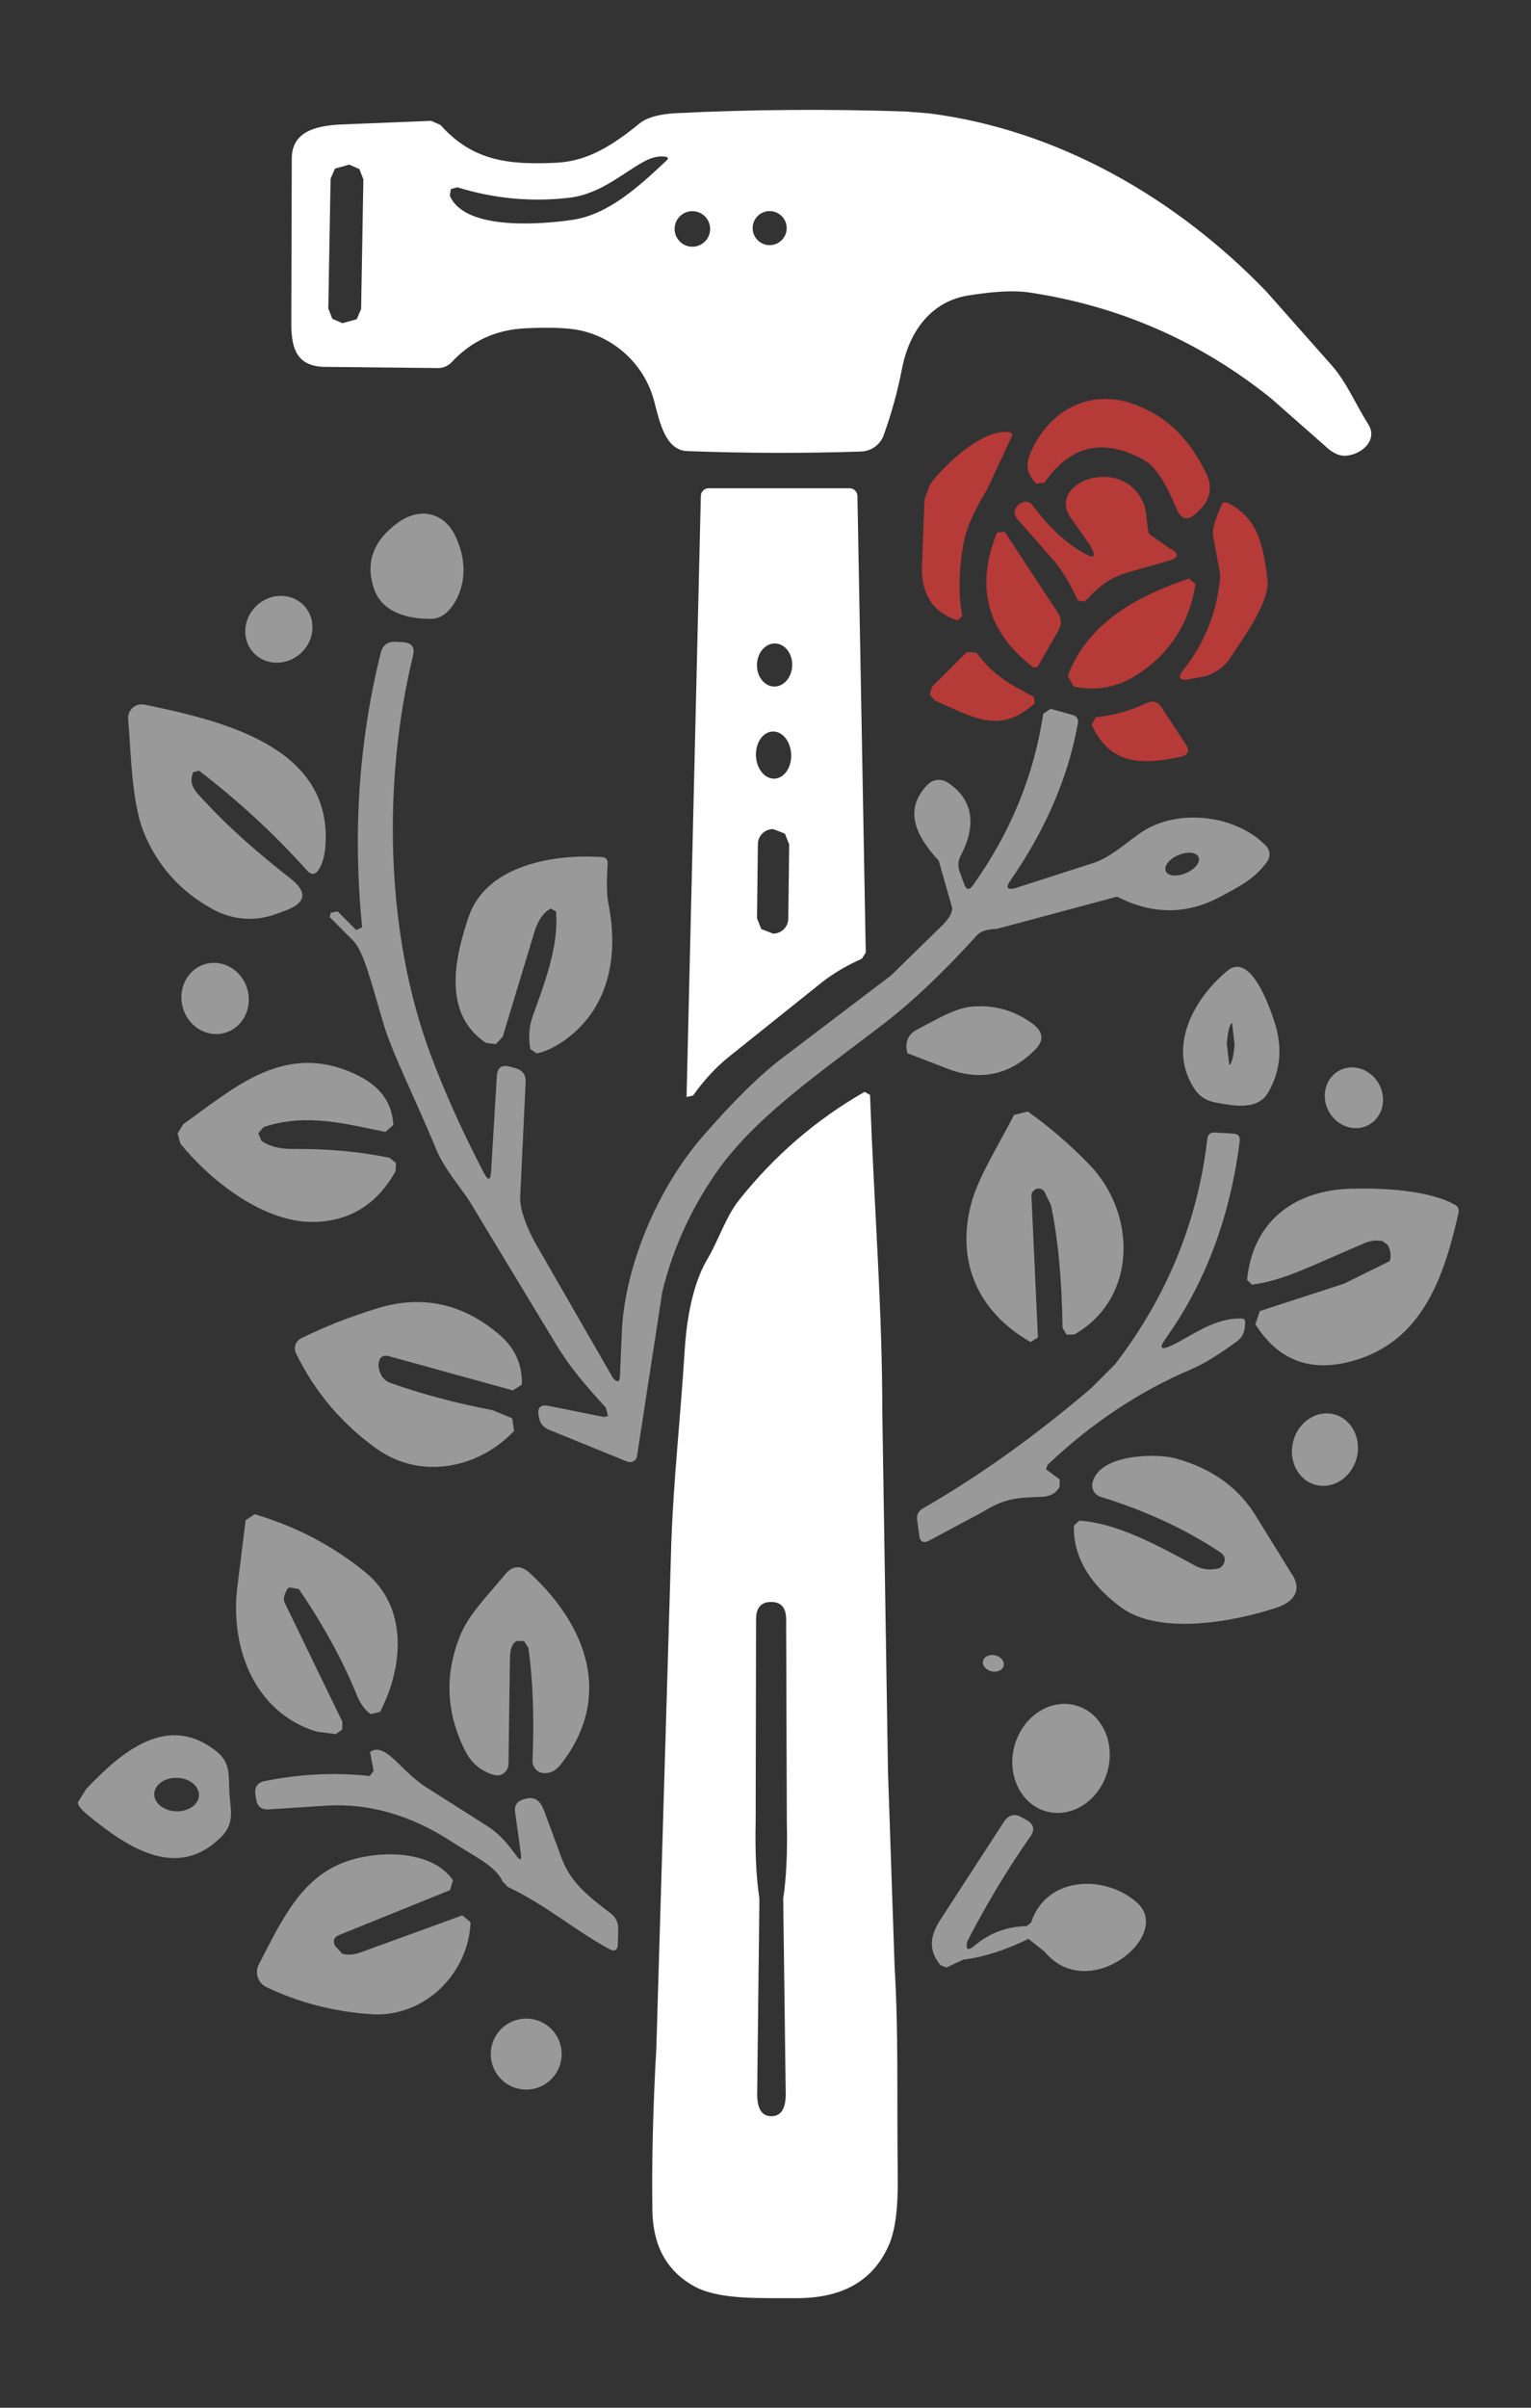 <?xml version="1.0" encoding="UTF-8"?>
<!-- Generated by Pixelmator Pro 3.6.12 -->
<svg width="224" height="352" viewBox="0 0 224 352" xmlns="http://www.w3.org/2000/svg">
    <rect x="0" y="0" width="224" height="352" fill="#333333" stroke="none"/>
    <path id="path80" fill="#ffffff" stroke="none" d="M 135.9 16.57 C 154.95 18.98 172.25 29.1 185.28 42.62 L 194.89 53.47 C 197.01 55.88 198.4 59.2 200.19 62.03 C 201.78 64.54 198.76 66.77 196.51 66.62 C 195.683 66.567 194.783 66.073 193.81 65.14 L 185.98 58.25 C 175.58 49.89 163.763 44.723 150.53 42.75 C 148.437 42.437 145.493 42.583 141.7 43.19 C 136.43 44.02 133.09 48.17 131.97 53.9 C 131.337 57.18 130.447 60.413 129.3 63.6 C 128.799 65.006 127.486 65.962 125.99 66.01 C 117.723 66.29 109.247 66.27 100.56 65.95 C 97.37 65.83 96.52 61.75 95.72 58.68 C 94.34 53.38 90.09 49.47 84.98 48.32 C 83.207 47.927 80.477 47.82 76.79 48 C 72.53 48.213 68.96 49.863 66.08 52.95 C 65.582 53.487 64.885 53.798 64.15 53.81 L 47.32 53.63 C 43.1 53.47 42.57 50.48 42.62 46.79 L 42.69 23.25 C 42.65 19.3 46.08 18.39 49.82 18.2 L 63.09 17.67 L 64.45 18.27 C 69.2 23.61 74.56 24.12 81.42 23.79 C 86.12 23.56 89.78 21.13 93.57 18.05 C 94.657 17.17 96.47 16.667 99.01 16.54 C 110.03 16 121.197 15.92 132.51 16.3 L 135.9 16.57 Z M 97.49 23.5 C 97.85 23.167 97.787 22.967 97.3 22.9 C 96.44 22.78 95.497 22.977 94.47 23.49 C 91.41 25.04 88.01 28.36 83.29 28.91 C 77.757 29.557 72.297 29.047 66.91 27.38 L 65.968 27.644 L 65.81 28.61 C 68.07 33.86 79.64 32.74 83.7 32.15 C 88.96 31.39 93.38 27.36 97.49 23.5 Z M 53.165 26.213 L 52.573 24.711 L 51.092 24.067 L 49.01 24.649 L 48.366 26.13 L 48.035 45.107 L 48.627 46.609 L 50.108 47.253 L 52.19 46.671 L 52.834 45.19 L 53.165 26.213 Z M 103.9 33.47 C 103.9 32.034 102.736 30.87 101.3 30.87 C 99.864 30.87 98.7 32.034 98.7 33.47 C 98.7 34.906 99.864 36.07 101.3 36.07 C 102.736 36.07 103.9 34.906 103.9 33.47 Z M 115.1 33.35 C 115.1 31.975 113.985 30.86 112.61 30.86 C 111.235 30.86 110.12 31.975 110.12 33.35 C 110.12 34.725 111.235 35.84 112.61 35.84 C 113.985 35.84 115.1 34.725 115.1 33.35 Z"/>
    <path id="path81" fill="#b53a38" stroke="none" d="M 167.45 67.3 C 161.497 63.953 156.617 65.047 152.81 70.58 L 151.59 70.69 C 150.31 69.37 150.01 68.08 150.73 66.34 C 153.31 60.1 159.39 56.67 165.96 59.11 C 171.26 61.07 174.34 64.71 176.6 69.46 C 177.367 71.086 177.031 73.019 175.76 74.29 L 175.14 74.92 C 173.827 76.233 172.817 76.03 172.11 74.31 C 170.53 70.49 168.977 68.153 167.45 67.3 Z"/>
    <path id="path82" fill="#b53a38" stroke="none" d="M 141.06 79.02 C 140.28 82.973 140.187 86.667 140.78 90.1 L 140.07 90.71 C 136.537 89.543 134.807 86.95 134.88 82.93 L 135.26 73.07 L 136 70.95 C 137.84 68.27 143.8 62.51 147.7 63.2 C 148.047 63.267 148.16 63.463 148.04 63.79 L 144.41 71.57 C 142.563 74.617 141.447 77.1 141.06 79.02 Z"/>
    <path id="path83" fill="#b53a38" stroke="none" d="M 158.29 80.71 C 160.15 81.81 160.52 81.437 159.4 79.59 L 156.87 75.99 C 152.6 70.64 164.23 66.23 167.32 73.6 C 167.85 74.85 167.71 76.82 168.11 78.04 L 171.12 80.15 C 172.613 80.937 172.543 81.557 170.91 82.01 L 164.89 83.72 C 162.03 84.57 160.6 85.97 158.71 87.95 L 157.73 87.8 C 156.79 85.89 155.57 83.42 153.77 81.49 L 148.74 75.76 C 148.372 75.298 148.347 74.653 148.68 74.17 L 149.07 73.72 C 149.897 73.127 150.593 73.213 151.16 73.98 C 153.353 76.94 155.73 79.183 158.29 80.71 Z"/>
    <path id="path84" fill="#ffffff" stroke="none" d="M 106.42 154.68 C 104.613 156.173 102.94 158 101.4 160.16 L 100.45 160.38 L 102.54 72.5 C 102.551 71.878 103.063 71.38 103.69 71.38 L 124.3 71.38 C 124.927 71.38 125.439 71.883 125.45 72.51 L 126.67 139.26 L 126.1 140.16 C 123.887 141.147 121.96 142.28 120.32 143.56 L 106.42 154.68 Z M 113.242 100.369 C 113.926 100.388 114.591 100.074 115.091 99.497 C 115.592 98.92 115.886 98.127 115.909 97.292 C 115.958 95.553 114.842 94.111 113.418 94.071 C 112.734 94.052 112.069 94.365 111.569 94.943 C 111.068 95.52 110.774 96.313 110.751 97.148 C 110.702 98.887 111.818 100.329 113.242 100.369 Z M 113.319 113.837 C 114.742 113.78 115.834 112.19 115.758 110.286 C 115.721 109.372 115.414 108.506 114.905 107.879 C 114.396 107.252 113.725 106.915 113.042 106.943 C 111.618 107 110.526 108.59 110.602 110.494 C 110.639 111.408 110.946 112.274 111.455 112.901 C 111.964 113.528 112.635 113.865 113.319 113.837 Z M 115.466 123.448 L 114.838 121.878 L 113.123 121.21 C 111.903 121.195 110.901 122.172 110.887 123.392 L 110.754 134.252 L 111.382 135.822 L 113.097 136.49 C 114.317 136.505 115.319 135.528 115.333 134.308 L 115.466 123.448 Z"/>
    <path id="path85" fill="#b53a38" stroke="none" d="M 178.54 84.02 L 177.52 78.55 C 177.293 77.643 177.71 76.05 178.77 73.77 C 178.93 73.43 179.183 73.337 179.53 73.49 C 184.09 75.58 184.9 80.03 185.44 84.76 C 185.82 88.06 181.77 93.43 179.99 96.19 C 179.237 97.363 178.073 98.247 176.5 98.84 L 173.72 99.35 C 172.52 99.43 172.297 98.997 173.05 98.05 C 176.343 93.923 178.173 89.247 178.54 84.02 Z"/>
    <path id="path86" fill="#ffffff" stroke="none" opacity="0.497" d="M 63.07 90.47 C 59.57 90.5 55.79 89.52 54.65 85.88 C 53.457 82.1 54.69 78.913 58.35 76.32 C 61.32 74.22 64.82 74.82 66.52 78.16 C 68.22 81.51 68.37 85.41 66.26 88.49 C 65.36 89.797 64.297 90.457 63.07 90.47 Z"/>
    <path id="path87" fill="#b53a38" stroke="none" d="M 151.79 97.51 L 151.23 97.62 C 144.43 92.413 142.643 85.823 145.87 77.85 L 146.99 77.74 L 154.8 89.61 C 155.309 90.376 155.34 91.364 154.88 92.16 L 151.79 97.51 Z"/>
    <path id="path88" fill="#b53a38" stroke="none" d="M 156.22 98.79 C 159.15 91.13 166.16 87.21 173.96 84.58 L 174.91 85.38 C 174.037 90.993 171.3 95.343 166.7 98.43 C 163.693 100.457 160.483 101.1 157.07 100.36 L 156.22 98.79 Z"/>
    <path id="path89" fill="#ffffff" stroke="none" opacity="0.497" d="M 44.541 88.608 C 46.303 90.551 46.057 93.645 43.991 95.519 C 41.925 97.392 38.821 97.336 37.059 95.392 C 35.297 93.449 35.543 90.355 37.609 88.481 C 39.675 86.608 42.779 86.664 44.541 88.608 Z"/>
    <path id="path90" fill="#ffffff" stroke="none" opacity="0.497" d="M 52.12 135.97 L 52.98 135.57 C 51.6 121.69 52.507 108.32 55.7 95.46 C 55.987 94.3 56.727 93.757 57.92 93.83 L 58.98 93.89 C 60.247 93.963 60.73 94.617 60.43 95.85 C 55.94 114.34 56.37 136.5 63.04 154.29 C 65.093 159.763 67.68 165.493 70.8 171.48 C 71.42 172.673 71.77 172.6 71.85 171.26 L 72.69 157.34 C 72.763 156.073 73.41 155.61 74.63 155.95 L 75.39 156.16 C 76.47 156.453 76.973 157.16 76.9 158.28 L 76.1 175.22 C 76.12 177.09 77.18 179.63 78.24 181.59 L 89.69 201.47 C 90.343 202.197 90.683 202.073 90.71 201.1 L 91.01 194.09 C 91.62 184.63 96.33 173.62 102.75 166.21 C 107.33 160.923 111.323 157.01 114.73 154.47 L 130.36 142.61 L 137.95 135.2 C 138.99 134.107 139.433 133.243 139.28 132.61 L 137.34 125.81 C 134.25 122.51 131.98 118.49 135.73 114.7 C 136.497 113.921 137.71 113.791 138.63 114.39 C 142.66 117.01 142.73 121.01 140.57 125.06 C 140.163 125.833 140.11 126.63 140.41 127.45 L 141.07 129.26 C 141.383 130.127 141.81 130.183 142.35 129.43 C 147.85 121.737 151.28 113.373 152.64 104.34 L 153.72 103.63 L 156.9 104.51 C 157.553 104.69 157.82 105.113 157.7 105.78 C 156.19 114.22 152.53 121.96 147.83 128.73 C 147.103 129.777 147.357 130.143 148.59 129.83 L 160.22 126.08 C 162.55 125.21 164.37 123.54 166.79 121.82 C 171.98 118.13 180.73 118.99 185.24 123.67 C 185.846 124.297 185.909 125.273 185.39 125.98 C 183.55 128.49 181.59 129.46 178.5 131.12 C 173.613 133.733 168.59 133.723 163.43 131.09 L 145.84 135.8 C 144.427 135.84 143.467 136.143 142.96 136.71 C 138.013 142.17 133.39 146.543 129.09 149.83 C 119.22 157.38 110.19 163.56 104.61 171.69 C 100.977 176.99 98.41 182.697 96.91 188.81 L 93.17 213.08 C 92.949 213.633 92.319 213.901 91.76 213.68 L 80.33 209.03 C 79.51 208.703 79.02 208.103 78.86 207.23 L 78.81 206.97 C 78.59 205.803 79.06 205.323 80.22 205.53 L 88.33 207.15 L 88.96 207.03 L 88.65 205.8 C 85.63 202.48 83.26 199.84 80.76 195.55 L 68.72 175.65 C 67.62 173.9 65.01 170.92 63.82 168.02 C 60.94 161.02 57.51 154.24 56.22 150.02 C 54.48 144.35 53.27 138.91 51.52 137.37 L 48.25 134.09 L 48.38 133.45 L 49.39 133.24 L 52.12 135.97 Z M 175.361 125.306 C 175.051 124.58 173.725 124.449 172.399 125.015 C 171.073 125.58 170.25 126.628 170.559 127.354 C 170.869 128.08 172.195 128.211 173.521 127.645 C 174.847 127.08 175.671 126.032 175.361 125.306 Z"/>
    <path id="path91" fill="#b53a38" stroke="none" d="M 142.87 95.41 C 145.2 98.57 147.42 99.88 151.27 101.89 L 151.39 102.82 C 146.1 107.6 142.17 104.68 136.75 102.42 L 136.022 101.523 L 136.36 100.41 L 141.47 95.3 L 142.87 95.41 Z"/>
    <path id="path92" fill="#b53a38" stroke="none" d="M 160.33 104.85 C 163 104.57 165.42 103.9 167.75 102.79 C 168.65 102.357 169.377 102.557 169.93 103.39 L 173.46 108.76 C 174.133 109.773 173.873 110.407 172.68 110.66 C 167.06 111.83 162.41 111.88 159.71 105.93 L 160.33 104.85 Z"/>
    <path id="path93" fill="#ffffff" stroke="none" opacity="0.497" d="M 28.27 112.89 C 27.45 114.8 28.74 115.86 30.24 117.46 C 33.46 120.913 37.53 124.557 42.45 128.39 C 45.063 130.43 44.81 132.017 41.69 133.15 L 40.32 133.65 C 37.343 134.737 34.041 134.497 31.25 132.99 C 26.457 130.41 23.05 126.633 21.03 121.66 C 19.21 117.2 19.14 109.39 18.75 105.14 C 18.692 104.511 18.936 103.892 19.408 103.472 C 19.879 103.052 20.522 102.88 21.14 103.01 C 32.1 105.3 48.49 108.96 47.63 123.41 C 47.537 124.963 47.22 126.183 46.68 127.07 C 46.16 127.917 45.563 127.97 44.89 127.23 C 40.09 121.89 34.833 117.037 29.12 112.67 L 28.27 112.89 Z"/>
    <path id="path94" fill="#ffffff" stroke="none" opacity="0.497" d="M 81.34 133.23 L 80.56 132.83 C 79.5 133.417 78.713 134.547 78.2 136.22 L 73.55 151.57 L 72.55 152.644 L 71.1 152.47 C 64.7 148.21 66.52 140.06 68.57 134.03 C 71.16 126.43 81.13 124.8 88.18 125.31 C 88.605 125.342 88.927 125.705 88.91 126.13 C 88.83 127.89 88.65 130.27 89.04 132.24 C 90.49 139.63 89.21 147.27 82.76 151.97 C 81.313 153.03 79.907 153.71 78.54 154.01 L 77.6 153.38 C 77.287 151.653 77.41 150.017 77.97 148.47 C 79.65 143.81 81.82 138.21 81.34 133.23 Z"/>
    <path id="path95" fill="#ffffff" stroke="none" opacity="0.497" d="M 32.876 151.007 C 30.265 151.737 27.518 150.072 26.741 147.29 C 25.964 144.508 27.452 141.662 30.064 140.933 C 32.675 140.203 35.422 141.868 36.199 144.65 C 36.976 147.432 35.488 150.278 32.876 151.007 Z"/>
    <path id="path96" fill="#ffffff" stroke="none" opacity="0.497" d="M 174.89 159.37 C 170.71 153.35 174.47 146.2 179.51 141.97 C 182.96 139.07 185.7 147.13 186.39 149.15 C 187.697 152.983 187.41 156.513 185.53 159.74 C 184.03 162.3 180.7 161.71 177.88 161.19 C 176.56 160.943 175.563 160.337 174.89 159.37 Z M 179.853 155.673 C 180.167 155.694 180.514 154.349 180.629 152.669 L 180.267 149.587 C 179.953 149.566 179.606 150.911 179.491 152.591 L 179.853 155.673 Z"/>
    <path id="path97" fill="#ffffff" stroke="none" opacity="0.497" d="M 139.05 156.4 L 132.75 153.97 C 132.357 152.357 132.843 151.2 134.21 150.5 C 137.16 148.97 139.71 147.37 142.26 147.16 C 145.447 146.887 148.353 147.697 150.98 149.59 C 152.653 150.803 152.813 152.09 151.46 153.45 C 147.88 157.05 143.743 158.033 139.05 156.4 Z"/>
    <path id="path98" fill="#ffffff" stroke="none" opacity="0.497" d="M 38.25 166.78 C 39.39 167.593 40.917 167.99 42.83 167.97 C 47.95 167.93 52.67 168.363 56.99 169.27 L 57.928 170.02 L 57.88 171.22 C 55.167 176.06 51.197 178.533 45.97 178.64 C 38.67 178.79 30.95 172.77 26.41 167.22 L 25.982 165.713 L 26.79 164.37 C 33.97 159.26 41.05 152.77 50.7 156.49 C 54.53 157.97 57.31 160.23 57.55 164.47 L 56.39 165.48 C 50.89 164.39 44.89 162.65 38.55 164.78 L 37.786 165.693 L 38.25 166.78 Z"/>
    <path id="path99" fill="#ffffff" stroke="none" opacity="0.497" d="M 200.309 164.428 C 198.298 165.561 195.674 164.717 194.448 162.542 C 193.223 160.367 193.86 157.685 195.871 156.552 C 197.882 155.419 200.506 156.263 201.732 158.438 C 202.957 160.613 202.32 163.295 200.309 164.428 Z"/>
    <path id="path100" fill="#ffffff" stroke="none" d="M 129.92 259 L 130.88 287.27 C 131.49 297.67 131.2 306.1 131.35 318.25 C 131.41 322.737 130.993 326.02 130.1 328.1 C 127.847 333.38 123.32 336.007 116.52 335.98 C 111.27 335.95 105.23 336.26 101.56 334.24 C 97.56 332.027 95.523 328.33 95.45 323.15 C 95.343 316.163 95.537 308.223 96.03 299.33 L 98.22 225.52 C 98.54 216.35 99.56 207.31 100.17 197.48 C 100.36 194.31 101.02 188.22 103.49 184.09 C 105.01 181.57 106.2 177.88 108.11 175.47 C 113.283 168.957 119.41 163.677 126.49 159.63 L 127.29 160.07 C 127.94 177.36 129.09 191.21 129.09 206.51 L 129.92 259 Z M 112.87 309.38 C 114.243 309.373 114.94 308.327 114.96 306.24 L 114.59 277.56 C 115.05 274.567 115.227 270.803 115.12 266.27 L 115.02 236.77 C 115.027 235.057 114.293 234.2 112.82 234.2 C 111.34 234.2 110.607 235.057 110.62 236.77 L 110.56 266.27 C 110.46 270.803 110.643 274.567 111.11 277.56 L 110.78 306.24 C 110.8 308.333 111.497 309.38 112.87 309.38 Z"/>
    <path id="path101" fill="#ffffff" stroke="none" opacity="0.497" d="M 152.78 174.16 C 152.497 173.805 152.017 173.672 151.591 173.831 C 151.165 173.991 150.89 174.406 150.91 174.86 L 151.86 195.54 L 150.77 196.2 C 143.08 191.78 139.87 184.5 142.08 176.02 C 143.07 172.2 146.05 167.51 148.36 163 L 150.38 162.5 C 153.493 164.707 156.477 167.273 159.33 170.2 C 166.35 177.39 166.45 189.84 157.16 195.11 L 156.035 195.107 L 155.46 194.14 C 155.367 187.08 154.803 181.103 153.77 176.21 L 152.78 174.16 Z"/>
    <path id="path102" fill="#ffffff" stroke="none" opacity="0.497" d="M 170.56 195.67 C 169.533 197.11 169.82 197.453 171.42 196.7 C 174.37 195.32 177.62 192.65 181.61 192.76 C 182.003 192.767 182.193 192.963 182.18 193.35 C 182.15 194.43 181.96 195.38 180.99 196.09 C 178.29 198.07 176.027 199.447 174.2 200.22 C 166.68 203.42 159.707 208.06 153.28 214.14 L 153.033 214.8 L 155.037 216.276 L 155.03 217.35 C 154.523 218.317 153.603 218.813 152.27 218.84 C 148.45 218.94 146.82 219.17 143.78 221.04 L 135.87 225.27 C 135.077 225.637 134.62 225.387 134.5 224.52 L 134.19 222.24 C 134.083 221.48 134.36 220.91 135.02 220.53 C 143.227 215.817 151.443 209.95 159.67 202.93 L 163.15 199.45 C 170.75 189.53 175.247 178.55 176.64 166.51 C 176.72 165.837 177.097 165.523 177.77 165.57 L 180.45 165.73 C 181.163 165.77 181.473 166.143 181.38 166.85 C 179.967 177.943 176.36 187.55 170.56 195.67 Z"/>
    <path id="path103" fill="#ffffff" stroke="none" opacity="0.497" d="M 203.34 184.36 C 203.56 183.64 203.47 182.867 203.07 182.04 L 202.3 181.45 C 201.407 181.27 200.54 181.36 199.7 181.72 C 191.96 184.98 187.94 187.2 183.17 187.81 L 182.46 187.12 C 183.26 178.7 189.2 174.07 197.5 173.79 C 201.64 173.65 208.97 173.89 212.94 176.17 C 213.315 176.39 213.504 176.826 213.41 177.25 C 211.24 186.9 208.03 196.09 198 198.94 C 191.807 200.707 187.03 198.927 183.67 193.6 L 184.33 191.67 L 196.67 187.66 L 203.34 184.36 Z"/>
    <path id="path104" fill="#ffffff" stroke="none" opacity="0.497" d="M 55.38 199.86 L 55.54 200.46 C 55.752 201.26 56.347 201.904 57.13 202.18 C 61.71 203.807 66.69 205.133 72.07 206.16 L 74.94 207.35 L 75.22 209.2 C 69.88 214.8 61.44 216.35 55.06 211.77 C 49.987 208.137 46.07 203.497 43.31 197.85 C 42.915 197.032 43.254 196.049 44.07 195.65 C 47.49 193.957 51.217 192.493 55.25 191.26 C 61.743 189.28 67.657 190.547 72.99 195.06 C 75.33 197.033 76.45 199.49 76.35 202.43 L 75.03 203.27 L 57.02 198.3 C 55.887 197.987 55.34 198.507 55.38 199.86 Z"/>
    <path id="path105" fill="#ffffff" stroke="none" opacity="0.497" d="M 192.516 217.09 C 189.949 216.426 188.466 213.578 189.203 210.728 C 189.94 207.878 192.618 206.106 195.185 206.77 C 197.751 207.434 199.234 210.282 198.497 213.132 C 197.76 215.982 195.082 217.754 192.516 217.09 Z"/>
    <path id="path106" fill="#ffffff" stroke="none" opacity="0.497" d="M 178.82 228.96 C 179.427 228.14 179.303 227.447 178.45 226.88 C 173.363 223.52 167.563 220.84 161.05 218.84 C 160.156 218.569 159.629 217.648 159.85 216.74 C 160.89 212.51 169.23 212.46 171.95 213.2 C 177.363 214.667 181.353 217.567 183.92 221.9 L 188.88 229.93 C 190.65 232.4 189.34 234.19 186.75 235.04 C 180.6 237.08 169.68 239.14 164.03 235 C 160.19 232.18 156.98 228.22 157.12 223.03 L 157.92 222.31 C 163.39 222.7 168.93 225.67 174.99 228.96 C 175.934 229.467 177.15 229.578 178.39 229.27 L 178.82 228.96 Z"/>
    <path id="path107" fill="#ffffff" stroke="none" opacity="0.497" d="M 42.35 232.07 L 42.08 232.26 C 41.553 233.133 41.407 233.807 41.64 234.28 L 50.09 251.71 L 50.068 252.853 L 49.13 253.52 L 46.36 253.17 C 37.41 250.44 33.76 241.28 34.67 232.46 L 35.94 222.23 L 37.26 221.38 C 43.3 223.153 48.687 225.97 53.42 229.83 C 59.79 235.01 58.99 243.69 55.62 250.27 L 54.21 250.59 C 53.37 249.957 52.703 249.037 52.21 247.83 C 50.15 242.763 47.323 237.593 43.73 232.32 L 42.35 232.07 Z"/>
    <path id="path108" fill="#ffffff" stroke="none" opacity="0.497" d="M 75.59 239.9 C 74.97 240.24 74.643 241.043 74.61 242.31 L 74.4 257.82 C 74.407 258.478 74.048 259.083 73.47 259.39 C 72.97 259.657 72.253 259.577 71.32 259.15 C 69.887 258.503 68.8 257.443 68.06 255.97 C 65.26 250.423 65.017 244.803 67.33 239.11 C 68.59 236.01 71.17 233.48 73.9 230.17 C 75.007 228.837 76.217 228.777 77.53 229.99 C 85.94 237.75 89.75 248.17 82 258.01 C 81.307 258.89 80.483 259.293 79.53 259.22 C 78.585 259.146 77.869 258.337 77.91 257.39 C 78.177 251.223 77.977 245.727 77.31 240.9 L 76.673 239.93 L 75.59 239.9 Z"/>
    <path id="path109" fill="#ffffff" stroke="none" opacity="0.497" d="M 146.851 243.516 C 146.703 244.162 145.907 244.531 145.072 244.34 C 144.238 244.149 143.681 243.47 143.829 242.824 C 143.977 242.178 144.773 241.809 145.608 242 C 146.442 242.191 146.999 242.87 146.851 243.516 Z"/>
    <path id="path110" fill="#ffffff" stroke="none" opacity="0.497" d="M 153.051 264.806 C 149.304 263.746 147.247 259.423 148.456 255.15 C 149.665 250.878 153.683 248.274 157.429 249.334 C 161.176 250.394 163.233 254.717 162.024 258.99 C 160.815 263.262 156.797 265.866 153.051 264.806 Z"/>
    <path id="path111" fill="#ffffff" stroke="none" opacity="0.497" d="M 33.57 262.17 C 33.72 264.57 34.35 266.51 32.47 268.44 C 26.08 275.01 18.72 270.19 12.86 265.36 C 11.9 264.567 11.407 263.953 11.38 263.52 L 12.63 261.52 C 17.86 256.02 24.58 250.34 31.72 256.08 C 33.82 257.77 33.42 259.77 33.57 262.17 Z M 29.108 262.474 C 29.155 261.122 27.73 259.975 25.926 259.911 C 25.059 259.881 24.219 260.11 23.59 260.548 C 22.961 260.986 22.595 261.597 22.572 262.246 C 22.525 263.598 23.95 264.745 25.754 264.809 C 26.621 264.839 27.461 264.61 28.09 264.172 C 28.719 263.734 29.085 263.123 29.108 262.474 Z"/>
    <path id="path112" fill="#ffffff" stroke="none" opacity="0.497" d="M 75.55 271.3 C 76.117 272.073 76.337 271.987 76.21 271.04 L 75.36 264.89 C 75.24 263.99 75.61 263.39 76.47 263.09 C 78.11 262.53 78.95 263.06 79.59 264.67 L 82.02 271.24 C 83.35 275.11 85.93 277.12 89.34 279.72 C 90.1 280.3 90.47 281.07 90.45 282.03 L 90.4 284.17 C 90.373 285.13 89.94 285.38 89.1 284.92 C 84.18 282.26 79.96 278.55 74.31 275.86 L 73.54 275.08 C 72.47 272.75 69.62 271.55 66.11 269.26 C 60.197 265.413 54.163 263.647 48.01 263.96 L 39.4 264.52 C 38.293 264.613 37.657 264.14 37.49 263.1 L 37.38 262.46 C 37.187 261.293 37.64 260.6 38.74 260.38 C 43.973 259.333 49.093 259.09 54.1 259.65 L 54.67 258.89 L 54.14 256.15 C 54.913 255.517 55.94 255.743 57.22 256.83 C 58.74 258.11 60.21 259.92 62.3 261.25 L 71.18 266.89 C 73.12 268.12 74.19 269.44 75.55 271.3 Z"/>
    <path id="path113" fill="#ffffff" stroke="none" opacity="0.497" d="M 141.49 283.92 C 141.283 285.047 141.623 285.24 142.51 284.5 C 144.75 282.613 147.307 281.643 150.18 281.59 L 150.85 281.09 C 153.04 274.27 161.64 273.98 166.34 278.14 C 171.75 282.93 159.22 293.12 152.81 285.3 L 150.47 283.46 C 147.023 285.133 143.847 286.143 140.94 286.49 L 138.47 287.64 L 137.61 287.31 C 135.82 285.14 136.04 283.09 137.55 280.71 L 146.89 266.33 C 147.583 265.29 148.47 265.083 149.55 265.71 L 150.23 266.1 C 151.27 266.7 151.447 267.49 150.76 268.47 C 147.6 272.99 144.67 277.82 141.97 282.96 L 141.49 283.92 Z"/>
    <path id="path114" fill="#ffffff" stroke="none" opacity="0.497" d="M 49.62 282.89 C 48.867 283.19 48.663 283.713 49.01 284.46 L 50.08 285.63 C 50.852 285.851 51.762 285.791 52.67 285.46 L 67.64 280.02 L 68.85 281.04 C 68.52 288.72 61.93 294.98 54.35 294.47 C 48.823 294.097 43.69 292.77 38.95 290.49 C 38.364 290.207 37.917 289.698 37.712 289.08 C 37.507 288.462 37.56 287.788 37.86 287.21 C 41.13 280.91 43.99 274.5 50.62 272.16 C 55.37 270.48 63.17 270.4 66.27 274.87 L 65.84 276.33 L 49.62 282.89 Z"/>
    <path id="path115" fill="#ffffff" stroke="none" opacity="0.497" d="M 82.18 300.3 C 82.18 303.166 79.856 305.49 76.99 305.49 C 74.124 305.49 71.8 303.166 71.8 300.3 C 71.8 297.434 74.124 295.11 76.99 295.11 C 79.856 295.11 82.18 297.434 82.18 300.3 Z"/>
</svg>
